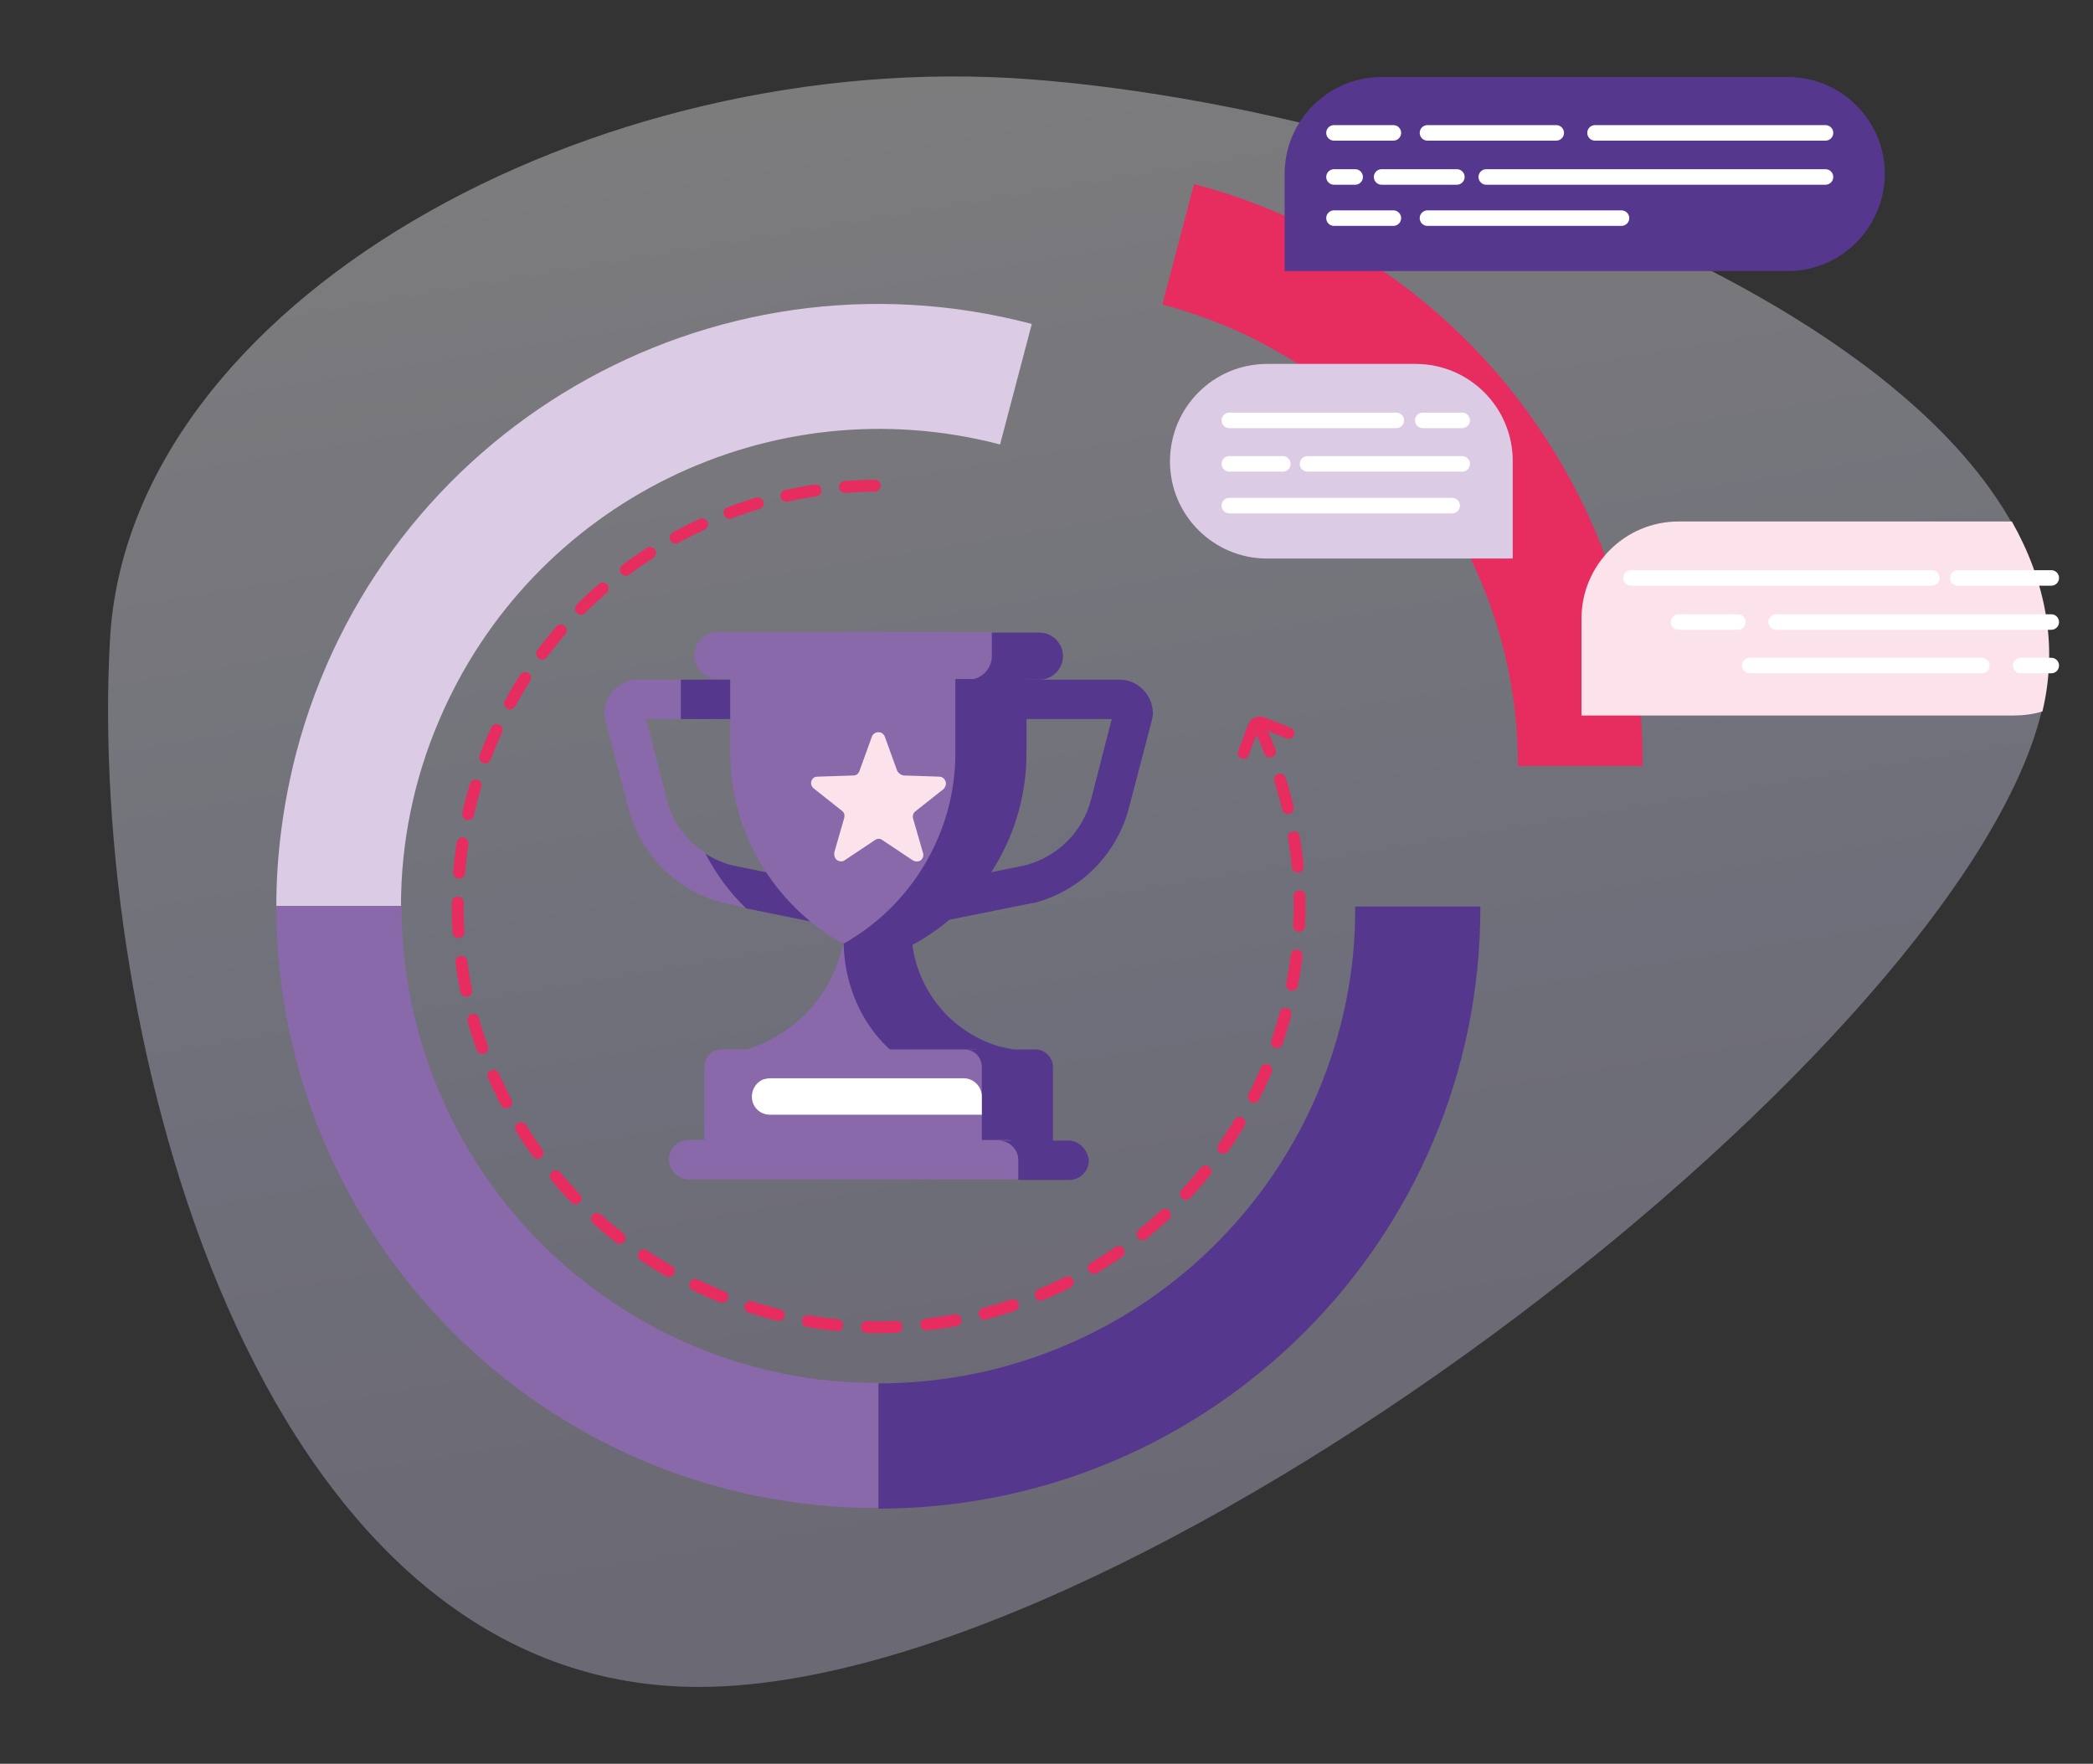 <?xml version="1.0" encoding="utf-8"?>
<!-- Generator: Adobe Illustrator 25.2.1, SVG Export Plug-In . SVG Version: 6.00 Build 0)  -->
<svg version="1.1" id="Layer_1" xmlns="http://www.w3.org/2000/svg" xmlns:xlink="http://www.w3.org/1999/xlink" x="0px" y="0px"
	 viewBox="0 0 356 300" style="enable-background:new 0 0 356 300;" xml:space="preserve">
<rect x="0" y="0" width="356" height="300" fill="#333333" stroke="none"/>
<style type="text/css">
	.st0{opacity:0.37;fill:url(#SVGID_1_);enable-background:new    ;}
	.st1{fill:none;stroke:#E72C60;stroke-width:2.02;stroke-linecap:round;stroke-miterlimit:10;stroke-dasharray:5.05;}
	.st2{fill:#8A69AB;}
	.st3{fill:#55388D;}
	.st4{fill:none;}
	.st5{fill:#FCE2EA;}
	.st6{fill:#FFFFFF;}
	.st7{fill:none;stroke:#E72C60;stroke-width:1.94;stroke-linecap:round;stroke-miterlimit:10;}
	.st8{fill:#E72C60;}
	.st9{fill:#DCCBE5;}
	.st10{fill:none;stroke:#FFFFFF;stroke-width:2.64;stroke-linecap:round;stroke-miterlimit:10;}
</style>
<linearGradient id="SVGID_1_" gradientUnits="userSpaceOnUse" x1="-334.886" y1="584.761" x2="-398.786" y2="968.191" gradientTransform="matrix(1 0 0 -1 539 834.39)">
	<stop  offset="0" style="stop-color:#CCC7E2"/>
	<stop  offset="0.21" style="stop-color:#D4D6F4"/>
	<stop  offset="0.62" style="stop-color:#FAF8FC"/>
	<stop  offset="1" style="stop-color:#FEFEFF"/>
</linearGradient>
<path class="st0" d="M18.7,108.9c-3.7,67.2,24.4,175.9,98,178S331,180.8,346.9,122.4S250,19.2,175.4,13.5S21.8,51.6,18.7,108.9z"/>
<path class="st1" d="M214,123.2c17.1,35.7,2,78.4-33.6,95.5s-78.4,2-95.5-33.6s-2-78.4,33.6-95.5c9.7-4.6,20.2-7,31-7"/>
<path class="st2" d="M120,145.1c-3.3-2.1-5.7-5.4-6.6-9.2l-3.5-13.6h6v-6.7h-7.4c-3.1,0-5.6,2.5-5.7,5.6c0,0.5,0.1,1,0.2,1.4
	l3.9,14.9c2.1,7.9,8.2,14.1,16.2,16.1h0.2l3.6,0.8C124.1,151.7,121.8,148.5,120,145.1z"/>
<path class="st3" d="M141.2,157.3c1.8,0,3.3-1.5,3.4-3.4v-35c0-1.9-1.5-3.3-3.4-3.3l0,0h-25.4v6.7h22.1v27.6l-13.3-2.7
	c-1.6-0.4-3.2-1.1-4.6-2c1.8,3.5,4.1,6.6,6.9,9.3l13.8,2.8C140.8,157.3,141,157.3,141.2,157.3z"/>
<path class="st3" d="M157.6,157.3c-1.8,0-3.3-1.5-3.4-3.4v-35c0-1.9,1.5-3.3,3.4-3.3l0,0h32.8c3.1,0,5.6,2.5,5.7,5.6
	c0,0.5-0.1,1-0.2,1.4l-3.9,14.9c-2.1,7.9-8.3,14.1-16.2,16.1h-0.2l-17.4,3.5C158,157.2,157.8,157.2,157.6,157.3L157.6,157.3z
	 M161,122.3v27.6l13.3-2.7c5.5-1.4,9.9-5.7,11.3-11.3l3.5-13.6H161z"/>
<path class="st2" d="M160.9,182.8c-8.7-2.9-14.8-11.8-15.1-22.1c0.4-1.6,0.5-3.3,0.5-5v-11.4h-2.4v11.4c0,10.6-7,19.9-17.2,22.9v6.9
	H163v-1.9L160.9,182.8z"/>
<path class="st3" d="M170,178c-8.9-2.6-15-10.8-15-20.1v-13.6h-11v11.4c0,1.7-0.2,3.4-0.5,5c0.3,10.3,6.4,19.2,15.1,22.1l2.1,0.7
	v1.9h11.6v-6.9L170,178z"/>
<path class="st2" d="M165.6,178.5h-42.8c-1.7,0-3,1.3-3,3v15.2h48.8v-15.2C168.6,179.9,167.3,178.5,165.6,178.5L165.6,178.5z"/>
<path class="st3" d="M176.1,178.5H164c1.7,0,3,1.3,3,3v15.2h12.1v-15.2C179.1,179.9,177.8,178.5,176.1,178.5
	C176.1,178.5,176.1,178.5,176.1,178.5z"/>
<path class="st2" d="M164.6,128.6v-17h-40.4V128c0,13.4,7.3,25.8,19,32.4c0.9,0.5,1.8,0.9,2.7,1.1
	C157.6,154.6,164.6,142.1,164.6,128.6L164.6,128.6z"/>
<path class="st4" d="M113.3,135.8c1,3.8,3.4,7.1,6.6,9.2c-2.7-5.3-4.1-11.1-4.1-17v-5.8h-6L113.3,135.8z"/>
<path class="st3" d="M162.5,111.7v16.4c0,13.4-7.3,25.8-19,32.4l-0.1,0.1c3.8,2.1,8.4,2.1,12.2-0.1c11.7-6.5,19-18.9,19-32.4v-16.4
	H162.5z"/>
<path class="st2" d="M174.6,199.2v-1.9c0-1.9-1.5-3.4-3.4-3.4H117c-1.9,0.1-3.3,1.7-3.2,3.5c0.1,1.7,1.5,3.1,3.2,3.2h56L174.6,199.2
	z"/>
<path class="st3" d="M181.9,194h-12.1c1.9,0,3.4,1.5,3.4,3.3c0,0,0,0,0,0v3.4h8.8c1.9-0.1,3.3-1.7,3.2-3.5
	C184.9,195.5,183.6,194.1,181.9,194z"/>
<path class="st2" d="M171.3,111.5v-2.7l-2.6-1.3h-46.6c-2.2,0-4,1.8-4,4s1.8,4,4,4h45.2C169.5,115.6,171.3,113.8,171.3,111.5
	L171.3,111.5z"/>
<path class="st3" d="M176.8,107.6h-8.1v4c0,2.2-1.8,4-4,4h12.1c2.2,0,4-1.8,4-4S179,107.6,176.8,107.6z"/>
<path class="st5" d="M150.5,125.3l2.1,5.8c0.2,0.4,0.6,0.7,1.1,0.8l6.1,0.2c0.6,0,1.1,0.6,1.1,1.2c0,0.3-0.2,0.7-0.4,0.9l-4.8,3.8
	c-0.4,0.3-0.5,0.8-0.4,1.2l1.7,5.9c0.2,0.6-0.2,1.3-0.8,1.4c-0.3,0.1-0.7,0-1-0.2l-5.1-3.4c-0.4-0.3-0.9-0.3-1.3,0l-5.1,3.4
	c-0.5,0.4-1.3,0.2-1.6-0.3c-0.2-0.3-0.2-0.6-0.2-1l1.7-5.9c0.1-0.5,0-0.9-0.4-1.2l-4.8-3.8c-0.5-0.4-0.6-1.1-0.2-1.6
	c0.2-0.3,0.5-0.4,0.9-0.4l6.1-0.2c0.5,0,0.8-0.3,1-0.8l2.1-5.8c0.2-0.6,0.9-0.9,1.5-0.7C150.1,124.7,150.4,125,150.5,125.3
	L150.5,125.3z"/>
<path class="st6" d="M163.9,183.4H131c-0.4,0-0.8,0.1-1.2,0.2c-1.6,0.7-2.3,2.5-1.7,4.1c0.5,1.2,1.6,1.9,2.9,1.9h36v-3.1l0,0
	C167,184.8,165.6,183.4,163.9,183.4C163.9,183.4,163.9,183.4,163.9,183.4z"/>
<path class="st7" d="M211.5,128.1l1.7-4.5c0.2-0.6,0.9-0.9,1.5-0.7l0,0l4.5,1.8"/>
<path class="st4" d="M149.4,154.1v81.2l0,0c44.8,0,81.1-36.2,81.1-81c0-0.1,0-0.1,0-0.2L149.4,154.1L149.4,154.1z"/>
<path class="st3" d="M224.2,185.7c-12.7,30.1-42.1,49.6-74.8,49.6l0,0v21.3l0,0c56.5,0,102.4-45.7,102.4-102.2c0-0.1,0-0.1,0-0.2
	h-21.3C230.6,165,228.4,175.7,224.2,185.7z"/>
<path class="st8" d="M271.4,90.5c-12.4-29.3-37.6-51.1-68.3-59.2l-5.4,20.5c35.7,9.4,60.5,41.6,60.5,78.5h21.2
	C279.5,116.7,276.7,103.1,271.4,90.5z"/>
<path class="st9" d="M74.7,122.5c15.8-37.1,56.4-57.1,95.4-46.9l5.4-20.5C120.8,40.7,64.8,73.3,50.4,128c-2.2,8.5-3.4,17.3-3.4,26.1
	h21.2C68.2,143.3,70.4,132.5,74.7,122.5z"/>
<path class="st2" d="M117.9,228.9c-30.1-12.7-49.6-42.2-49.6-74.8H47c0,56.5,45.7,102.4,102.2,102.4c0.1,0,0.1,0,0.2,0v-21.3
	C138.6,235.3,127.8,233.1,117.9,228.9z"/>
<path class="st9" d="M215.5,61.9h25.3c9.1,0,16.5,7.4,16.5,16.5l0,0V95h-41.8c-9.1,0-16.5-7.4-16.5-16.5c0,0,0,0,0,0l0,0l0,0
	C199,69.3,206.4,61.9,215.5,61.9L215.5,61.9z"/>
<line class="st10" x1="209.1" y1="71.5" x2="237.5" y2="71.5"/>
<line class="st10" x1="242" y1="71.5" x2="248.7" y2="71.5"/>
<line class="st10" x1="209.1" y1="78.9" x2="218.2" y2="78.9"/>
<line class="st10" x1="209.1" y1="86" x2="247" y2="86"/>
<line class="st10" x1="222.4" y1="78.9" x2="248.7" y2="78.9"/>
<path class="st3" d="M304.1,46.1h-85.6V29.6c0-9.1,7.4-16.5,16.5-16.5l0,0h69.1c9.1,0,16.5,7.4,16.5,16.5l0,0
	C320.5,38.7,313.2,46.1,304.1,46.1z"/>
<line class="st10" x1="310.5" y1="22.6" x2="271.3" y2="22.6"/>
<line class="st10" x1="264.7" y1="22.6" x2="242.8" y2="22.6"/>
<line class="st10" x1="237" y1="22.6" x2="226.9" y2="22.6"/>
<line class="st10" x1="275.8" y1="37.1" x2="242.8" y2="37.1"/>
<line class="st10" x1="237" y1="37.1" x2="226.9" y2="37.1"/>
<line class="st10" x1="310.5" y1="30.1" x2="252.8" y2="30.1"/>
<line class="st10" x1="247.8" y1="30.1" x2="235" y2="30.1"/>
<line class="st10" x1="230.5" y1="30.1" x2="226.9" y2="30.1"/>
<line class="st10" x1="277.4" y1="105.8" x2="278.8" y2="105.8"/>
<path class="st5" d="M285.5,88.7c-9.1,0-16.5,7.4-16.5,16.5v16.5h73.5c1.6,0,3.3-0.2,4.9-0.7c2.7-11.3,0.5-22.2-5.2-32.3H285.5z"/>
<line class="st10" x1="333" y1="98.3" x2="348.9" y2="98.3"/>
<line class="st10" x1="277.4" y1="98.3" x2="328.6" y2="98.3"/>
<line class="st10" x1="343.7" y1="113.2" x2="348.9" y2="113.2"/>
<line class="st10" x1="297.6" y1="113.2" x2="337.1" y2="113.2"/>
<line class="st10" x1="302.1" y1="105.8" x2="348.9" y2="105.8"/>
<line class="st10" x1="285.5" y1="105.8" x2="295.6" y2="105.8"/>
</svg>

